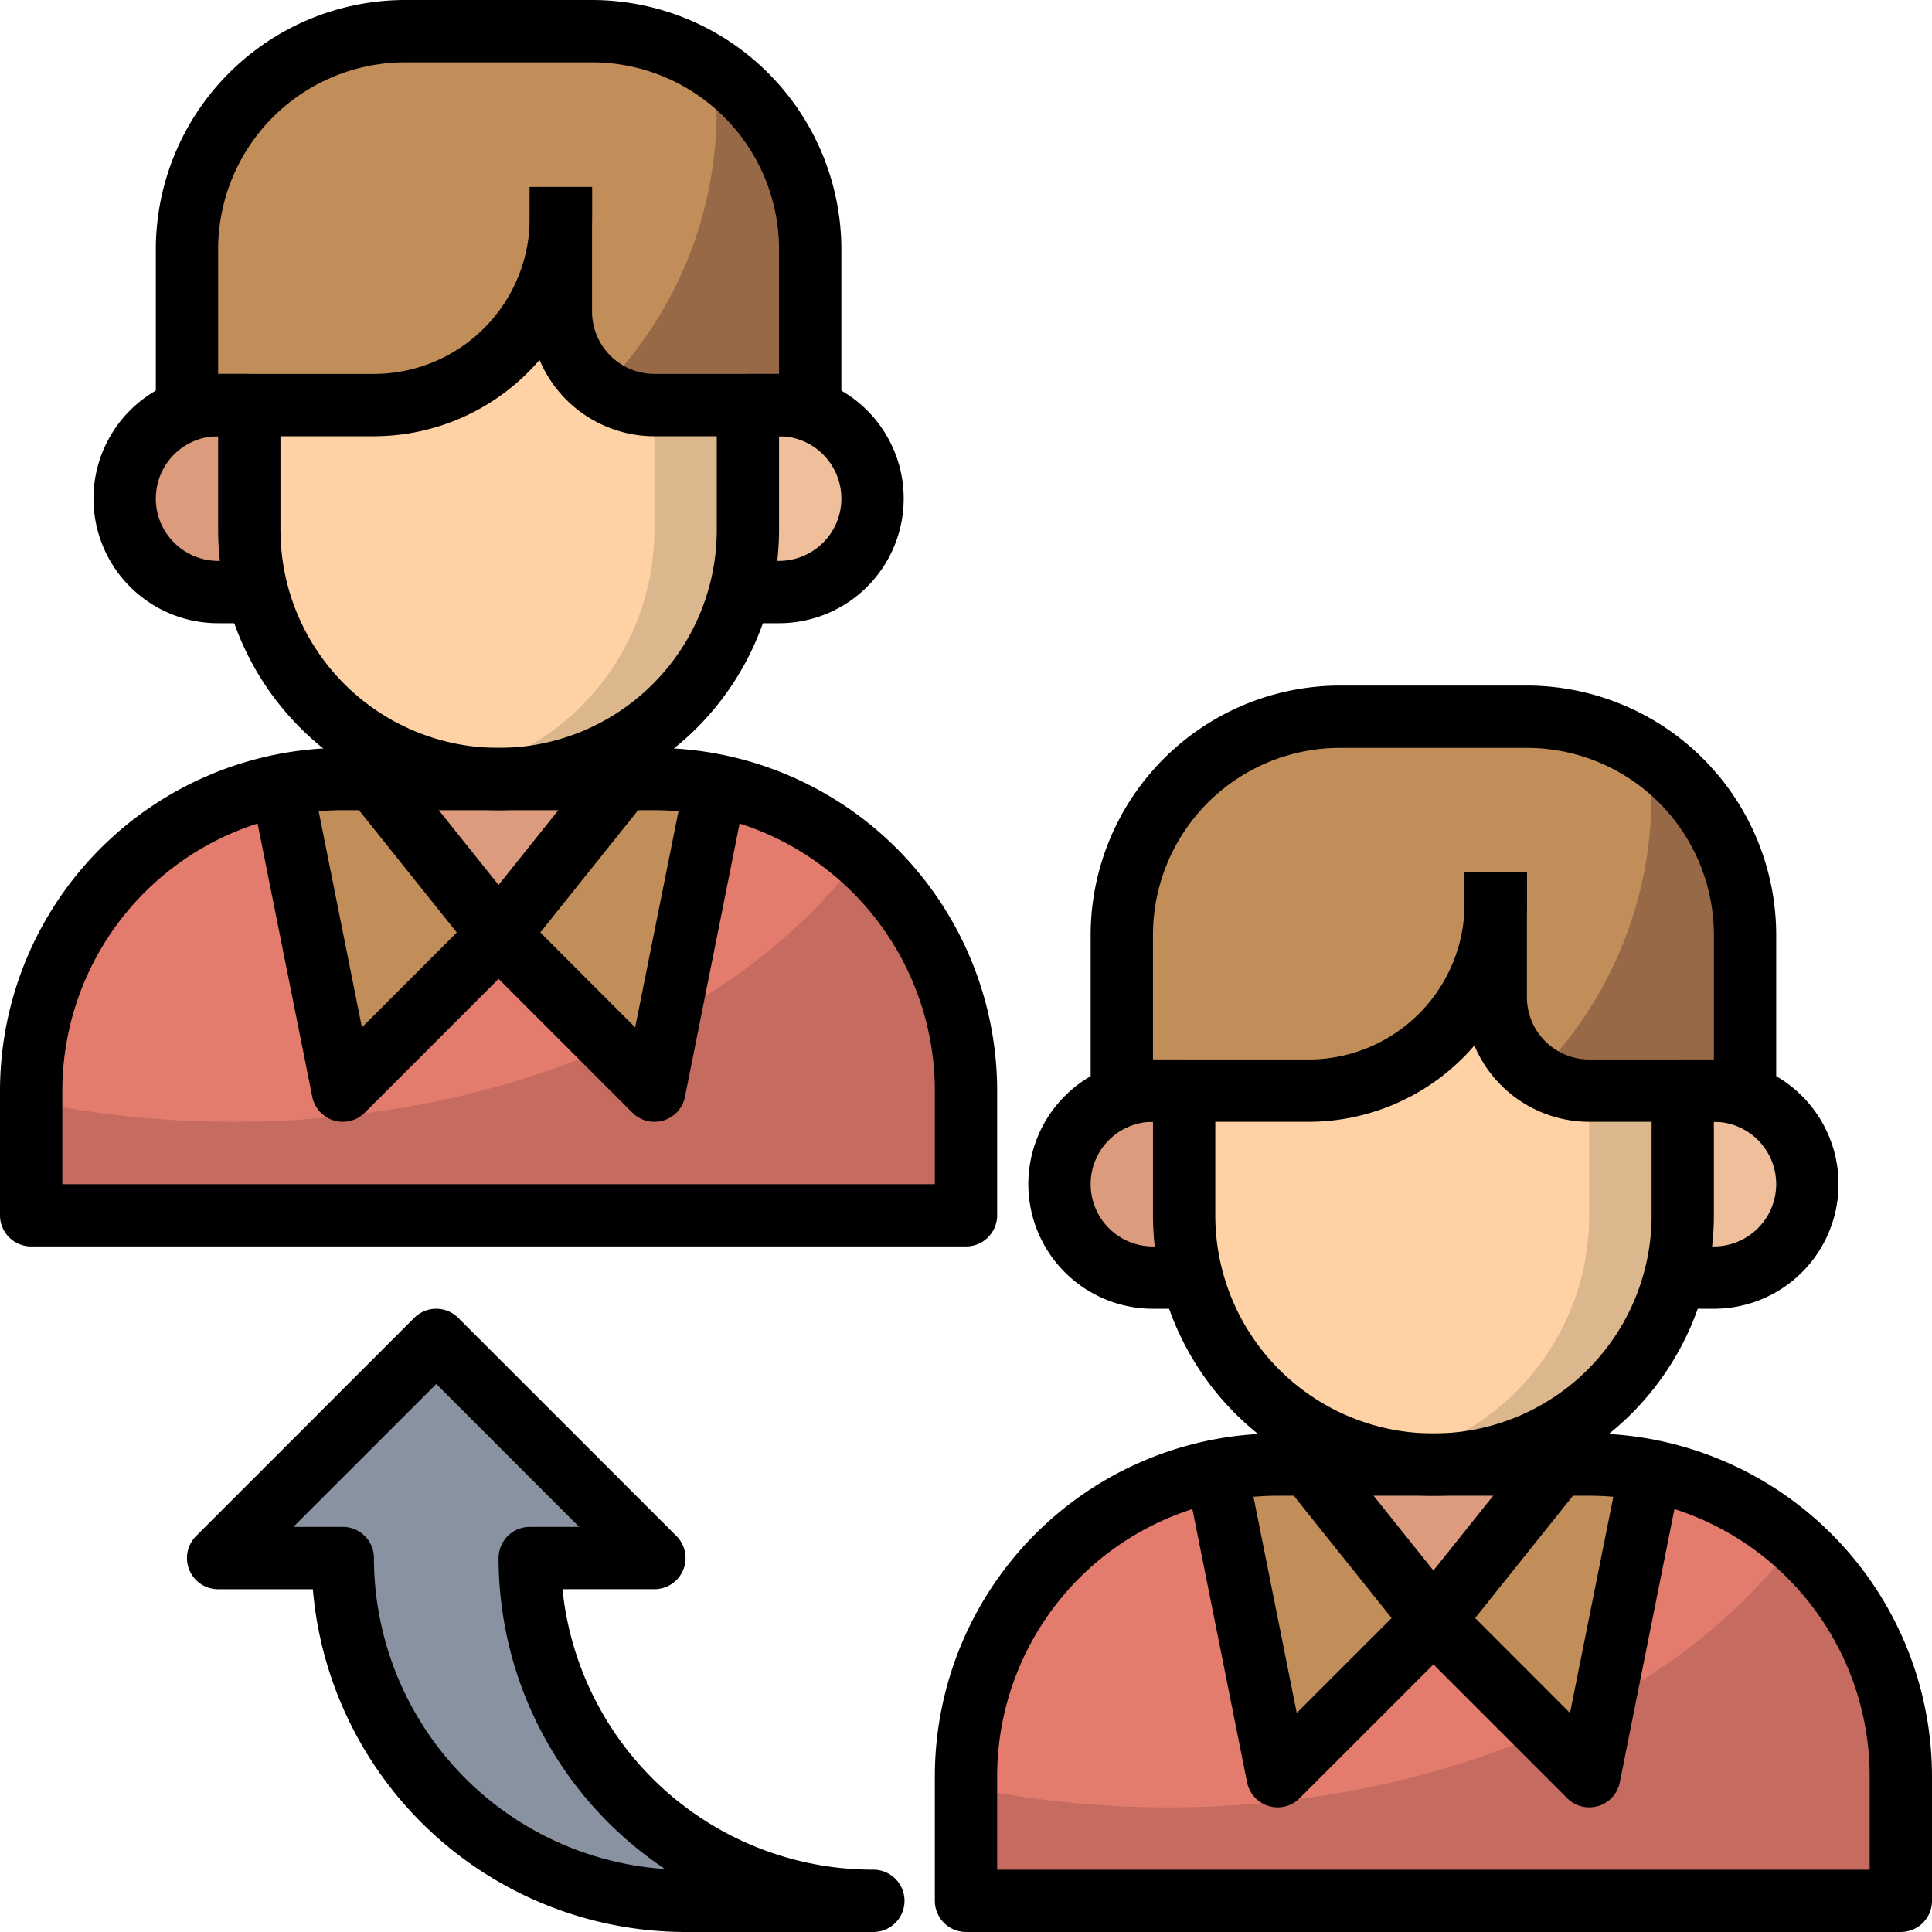 <svg xmlns="http://www.w3.org/2000/svg" width="89.003" height="89.003" viewBox="0 0 89.003 89.003">
  <g id="referral" transform="translate(-1 -1)">
    <path id="Path_1677" data-name="Path 1677" d="M38.146,69.84H29.533A15.791,15.791,0,0,1,13.742,54.049H8L18.049,44,28.1,54.049H22.355A15.791,15.791,0,0,0,38.146,69.84Z" transform="translate(3.049 18.728)" fill="#8892a0"/>
    <path id="Path_1678" data-name="Path 1678" d="M45.066,46.1V40.355A14.355,14.355,0,0,0,30.711,26H16.355A14.355,14.355,0,0,0,2,40.355V46.1" transform="translate(0.436 10.888)" fill="#c66b60"/>
    <path id="Path_1679" data-name="Path 1679" d="M11.331,41.791c12.6,0,23.507-4.973,28.831-12.222A14.289,14.289,0,0,0,30.711,26H16.355A14.355,14.355,0,0,0,2,40.355v.49A45.973,45.973,0,0,0,11.331,41.791Z" transform="translate(0.436 10.888)" fill="#e47c6e"/>
    <path id="Path_1680" data-name="Path 1680" d="M12.854,40.355l7.178-7.178,7.178,7.178L30.024,26.28A14.423,14.423,0,0,0,27.209,26H12.854a14.435,14.435,0,0,0-2.815.28Z" transform="translate(3.937 10.888)" fill="#c18e59"/>
    <g id="Group_4258" data-name="Group 4258" transform="translate(6.742 19.662)">
      <path id="Path_1681" data-name="Path 1681" d="M13,26l5.742,7.178L24.484,26" transform="translate(-1.516 -8.774)" fill="#db9b7c"/>
      <path id="Path_1682" data-name="Path 1682" d="M13,26l5.742,7.178L24.484,26" transform="translate(-1.516 -8.774)" fill="#db9b7c"/>
      <path id="Path_1683" data-name="Path 1683" d="M12.178,22.613H9.307a4.307,4.307,0,0,1,0-8.613h2.871" transform="translate(-5 -14)" fill="#db9b7c"/>
    </g>
    <path id="Path_1684" data-name="Path 1684" d="M24,14h2.871a4.307,4.307,0,0,1,0,8.613H24" transform="translate(10.017 5.662)" fill="#efbe9a"/>
    <path id="Path_1685" data-name="Path 1685" d="M31.968,9V21.92A11.484,11.484,0,1,1,9,21.92V9" transform="translate(3.484 3.484)" fill="#dcb68d"/>
    <path id="Path_1686" data-name="Path 1686" d="M18.331,33.2A11.483,11.483,0,0,0,27.662,21.92V9H9V21.92A11.483,11.483,0,0,0,18.331,33.2Z" transform="translate(3.484 3.484)" fill="#fed2a4"/>
    <path id="Path_1687" data-name="Path 1687" d="M24.226,9.178v1.436a8.613,8.613,0,0,1-8.613,8.613H7V12.049A10.049,10.049,0,0,1,17.049,2h8.613A10.049,10.049,0,0,1,35.711,12.049v7.178H28.533a4.306,4.306,0,0,1-4.307-4.307Z" transform="translate(2.613 0.436)" fill="#976947"/>
    <path id="Path_1688" data-name="Path 1688" d="M31.314,3.741A10,10,0,0,0,25.662,2H17.049A10.049,10.049,0,0,0,7,12.049v7.178h8.613a8.613,8.613,0,0,0,8.613-8.613V14.92a4.3,4.3,0,0,0,1.9,3.574A18.245,18.245,0,0,0,31.4,5.589C31.4,4.964,31.372,4.349,31.314,3.741Z" transform="translate(2.613 0.436)" fill="#c18e59"/>
    <path id="Path_1689" data-name="Path 1689" d="M75.066,68.1V62.355A14.355,14.355,0,0,0,60.711,48H46.355A14.355,14.355,0,0,0,32,62.355V68.1" transform="translate(13.501 20.47)" fill="#c66b60"/>
    <path id="Path_1690" data-name="Path 1690" d="M41.331,63.791c12.6,0,23.507-4.973,28.831-12.222A14.289,14.289,0,0,0,60.711,48H46.355A14.355,14.355,0,0,0,32,62.355v.49A45.973,45.973,0,0,0,41.331,63.791Z" transform="translate(13.501 20.47)" fill="#e47c6e"/>
    <path id="Path_1691" data-name="Path 1691" d="M42.854,62.355l7.178-7.178,7.178,7.178L60.024,48.28A14.423,14.423,0,0,0,57.209,48H42.854a14.434,14.434,0,0,0-2.815.28Z" transform="translate(17.003 20.47)" fill="#c18e59"/>
    <path id="Path_1692" data-name="Path 1692" d="M43,48l5.742,7.178L54.484,48" transform="translate(18.292 20.47)" fill="#db9b7c"/>
    <path id="Path_1693" data-name="Path 1693" d="M42.178,44.613H39.307a4.307,4.307,0,1,1,0-8.613h2.871" transform="translate(14.808 15.244)" fill="#db9b7c"/>
    <path id="Path_1694" data-name="Path 1694" d="M54,36h2.871a4.307,4.307,0,1,1,0,8.613H54" transform="translate(23.083 15.244)" fill="#efbe9a"/>
    <path id="Path_1695" data-name="Path 1695" d="M61.969,31V43.92A11.484,11.484,0,0,1,39,43.92V31" transform="translate(16.55 13.066)" fill="#dcb68d"/>
    <path id="Path_1696" data-name="Path 1696" d="M48.331,55.2A11.483,11.483,0,0,0,57.662,43.92V31H39V43.92A11.483,11.483,0,0,0,48.331,55.2Z" transform="translate(16.55 13.066)" fill="#fed2a4"/>
    <path id="Path_1697" data-name="Path 1697" d="M54.226,31.178v1.436a8.613,8.613,0,0,1-8.613,8.613H37V34.049A10.049,10.049,0,0,1,47.049,24h8.613A10.049,10.049,0,0,1,65.711,34.049v7.178H58.533a4.306,4.306,0,0,1-4.307-4.307Z" transform="translate(15.679 10.017)" fill="#976947"/>
    <path id="Path_1698" data-name="Path 1698" d="M61.314,25.741A10,10,0,0,0,55.662,24H47.049A10.049,10.049,0,0,0,37,34.049v7.178h8.613a8.613,8.613,0,0,0,8.613-8.613V36.92a4.3,4.3,0,0,0,1.9,3.574A18.245,18.245,0,0,0,61.4,27.589c0-.624-.032-1.24-.09-1.848Z" transform="translate(15.679 10.017)" fill="#c18e59"/>
    <path id="Path_1699" data-name="Path 1699" d="M45.613,40.484H37V37.613h8.613a7.186,7.186,0,0,0,7.178-7.178V29h2.871v1.436A10.061,10.061,0,0,1,45.613,40.484Z" transform="translate(15.679 12.195)"/>
    <path id="Path_1700" data-name="Path 1700" d="M50.92,54.662A12.935,12.935,0,0,1,38,41.742V36h2.871v5.742a10.049,10.049,0,0,0,20.1,0V36H63.84v5.742A12.935,12.935,0,0,1,50.92,54.662Z" transform="translate(16.115 15.244)"/>
    <path id="Path_1701" data-name="Path 1701" d="M60.92,40.484H53.742A5.748,5.748,0,0,1,48,34.742V29h2.871v5.742a2.874,2.874,0,0,0,2.871,2.871H60.92Z" transform="translate(20.47 12.195)"/>
    <path id="Path_1702" data-name="Path 1702" d="M41.178,46.484H39.742a5.742,5.742,0,0,1,0-11.484h1.436v2.871H39.742a2.871,2.871,0,1,0,0,5.742h1.436Z" transform="translate(14.373 14.808)"/>
    <path id="Path_1703" data-name="Path 1703" d="M56.436,46.484H55V43.613h1.436a2.871,2.871,0,1,0,0-5.742H55V35h1.436a5.742,5.742,0,0,1,0,11.484Z" transform="translate(23.519 14.808)"/>
    <path id="Path_1704" data-name="Path 1704" d="M67.582,41.662H64.711V34.484A8.622,8.622,0,0,0,56.1,25.871H47.484a8.622,8.622,0,0,0-8.613,8.613v7.178H36V34.484A11.5,11.5,0,0,1,47.484,23H56.1A11.5,11.5,0,0,1,67.582,34.484Z" transform="translate(15.244 9.582)"/>
    <path id="Path_1705" data-name="Path 1705" d="M75.5,69.968H32.436A1.435,1.435,0,0,1,31,68.533V62.791A15.81,15.81,0,0,1,46.791,47H61.146A15.81,15.81,0,0,1,76.937,62.791v5.742A1.435,1.435,0,0,1,75.5,69.968ZM33.871,67.1H74.066V62.791a12.935,12.935,0,0,0-12.92-12.92H46.791a12.935,12.935,0,0,0-12.92,12.92Z" transform="translate(13.066 20.034)"/>
    <path id="Path_1706" data-name="Path 1706" d="M49.082,56.885a1.436,1.436,0,0,1-1.121-.538l-5.742-7.178,2.242-1.794,4.621,5.777L53.7,47.375l2.242,1.794L50.2,56.347a1.436,1.436,0,0,1-1.121.538Z" transform="translate(17.952 20.198)"/>
    <path id="Path_1707" data-name="Path 1707" d="M43.3,63.877a1.437,1.437,0,0,1-1.408-1.154L39.019,48.367l2.815-.564L44.18,59.528l5.281-5.281,2.03,2.03-7.178,7.178a1.432,1.432,0,0,1-1.015.422Z" transform="translate(16.558 20.384)"/>
    <path id="Path_1708" data-name="Path 1708" d="M54.486,63.876a1.437,1.437,0,0,1-1.015-.421l-7.178-7.178,2.03-2.03L53.6,59.529,55.95,47.8l2.815.564L55.894,62.723a1.437,1.437,0,0,1-.992,1.092,1.482,1.482,0,0,1-.416.06Z" transform="translate(19.727 20.385)"/>
    <path id="Path_1709" data-name="Path 1709" d="M15.613,18.484H7V15.613h8.613a7.186,7.186,0,0,0,7.178-7.178V7h2.871V8.436A10.061,10.061,0,0,1,15.613,18.484Z" transform="translate(2.613 2.613)"/>
    <path id="Path_1710" data-name="Path 1710" d="M20.92,32.662A12.935,12.935,0,0,1,8,19.742V14h2.871v5.742a10.049,10.049,0,0,0,20.1,0V14H33.84v5.742A12.935,12.935,0,0,1,20.92,32.662Z" transform="translate(3.049 5.662)"/>
    <path id="Path_1711" data-name="Path 1711" d="M30.92,18.484H23.742A5.748,5.748,0,0,1,18,12.742V7h2.871v5.742a2.874,2.874,0,0,0,2.871,2.871H30.92Z" transform="translate(7.404 2.613)"/>
    <path id="Path_1712" data-name="Path 1712" d="M11.178,24.484H9.742A5.742,5.742,0,0,1,9.742,13h1.436v2.871H9.742a2.871,2.871,0,1,0,0,5.742h1.436Z" transform="translate(1.307 5.226)"/>
    <path id="Path_1713" data-name="Path 1713" d="M26.436,24.484H25V21.613h1.436a2.871,2.871,0,0,0,0-5.742H25V13h1.436a5.742,5.742,0,0,1,0,11.484Z" transform="translate(10.453 5.226)"/>
    <path id="Path_1714" data-name="Path 1714" d="M37.582,19.662H34.711V12.484A8.622,8.622,0,0,0,26.1,3.871H17.484a8.622,8.622,0,0,0-8.613,8.613v7.178H6V12.484A11.5,11.5,0,0,1,17.484,1H26.1A11.5,11.5,0,0,1,37.582,12.484Z" transform="translate(2.178)"/>
    <path id="Path_1715" data-name="Path 1715" d="M45.5,47.968H2.436A1.435,1.435,0,0,1,1,46.533V40.791A15.81,15.81,0,0,1,16.791,25H31.146A15.81,15.81,0,0,1,46.937,40.791v5.742A1.435,1.435,0,0,1,45.5,47.968ZM3.871,45.1H44.066V40.791a12.935,12.935,0,0,0-12.92-12.92H16.791a12.935,12.935,0,0,0-12.92,12.92Z" transform="translate(0 10.453)"/>
    <path id="Path_1716" data-name="Path 1716" d="M19.082,34.885a1.436,1.436,0,0,1-1.121-.538l-5.742-7.178,2.242-1.794,4.621,5.777L23.7,25.375l2.242,1.794L20.2,34.347A1.436,1.436,0,0,1,19.082,34.885Z" transform="translate(4.886 10.616)"/>
    <path id="Path_1717" data-name="Path 1717" d="M13.3,41.877a1.437,1.437,0,0,1-1.408-1.154L9.019,26.367l2.815-.564L14.18,37.528l5.281-5.281,2.03,2.03-7.178,7.178a1.432,1.432,0,0,1-1.015.422Z" transform="translate(3.493 10.802)"/>
    <path id="Path_1718" data-name="Path 1718" d="M24.486,41.876a1.437,1.437,0,0,1-1.015-.421l-7.178-7.178,2.03-2.03L23.6,37.529,25.95,25.8l2.815.564L25.894,40.723a1.437,1.437,0,0,1-.992,1.092,1.482,1.482,0,0,1-.416.06Z" transform="translate(6.661 10.803)"/>
    <path id="Path_1719" data-name="Path 1719" d="M38.582,71.711H29.969A17.249,17.249,0,0,1,12.8,55.92H8.436a1.435,1.435,0,0,1-1.015-2.45L17.469,43.421a1.434,1.434,0,0,1,2.03,0L29.548,53.469a1.435,1.435,0,0,1-1.015,2.45H24.3A14.376,14.376,0,0,0,38.582,68.84a1.436,1.436,0,1,1,0,2.871ZM11.9,53.049h2.277a1.435,1.435,0,0,1,1.436,1.436A14.375,14.375,0,0,0,29.023,68.81a17.227,17.227,0,0,1-7.667-14.325,1.435,1.435,0,0,1,1.436-1.436h2.277l-6.583-6.583Z" transform="translate(2.613 18.292)"/>
  </g>
</svg>
